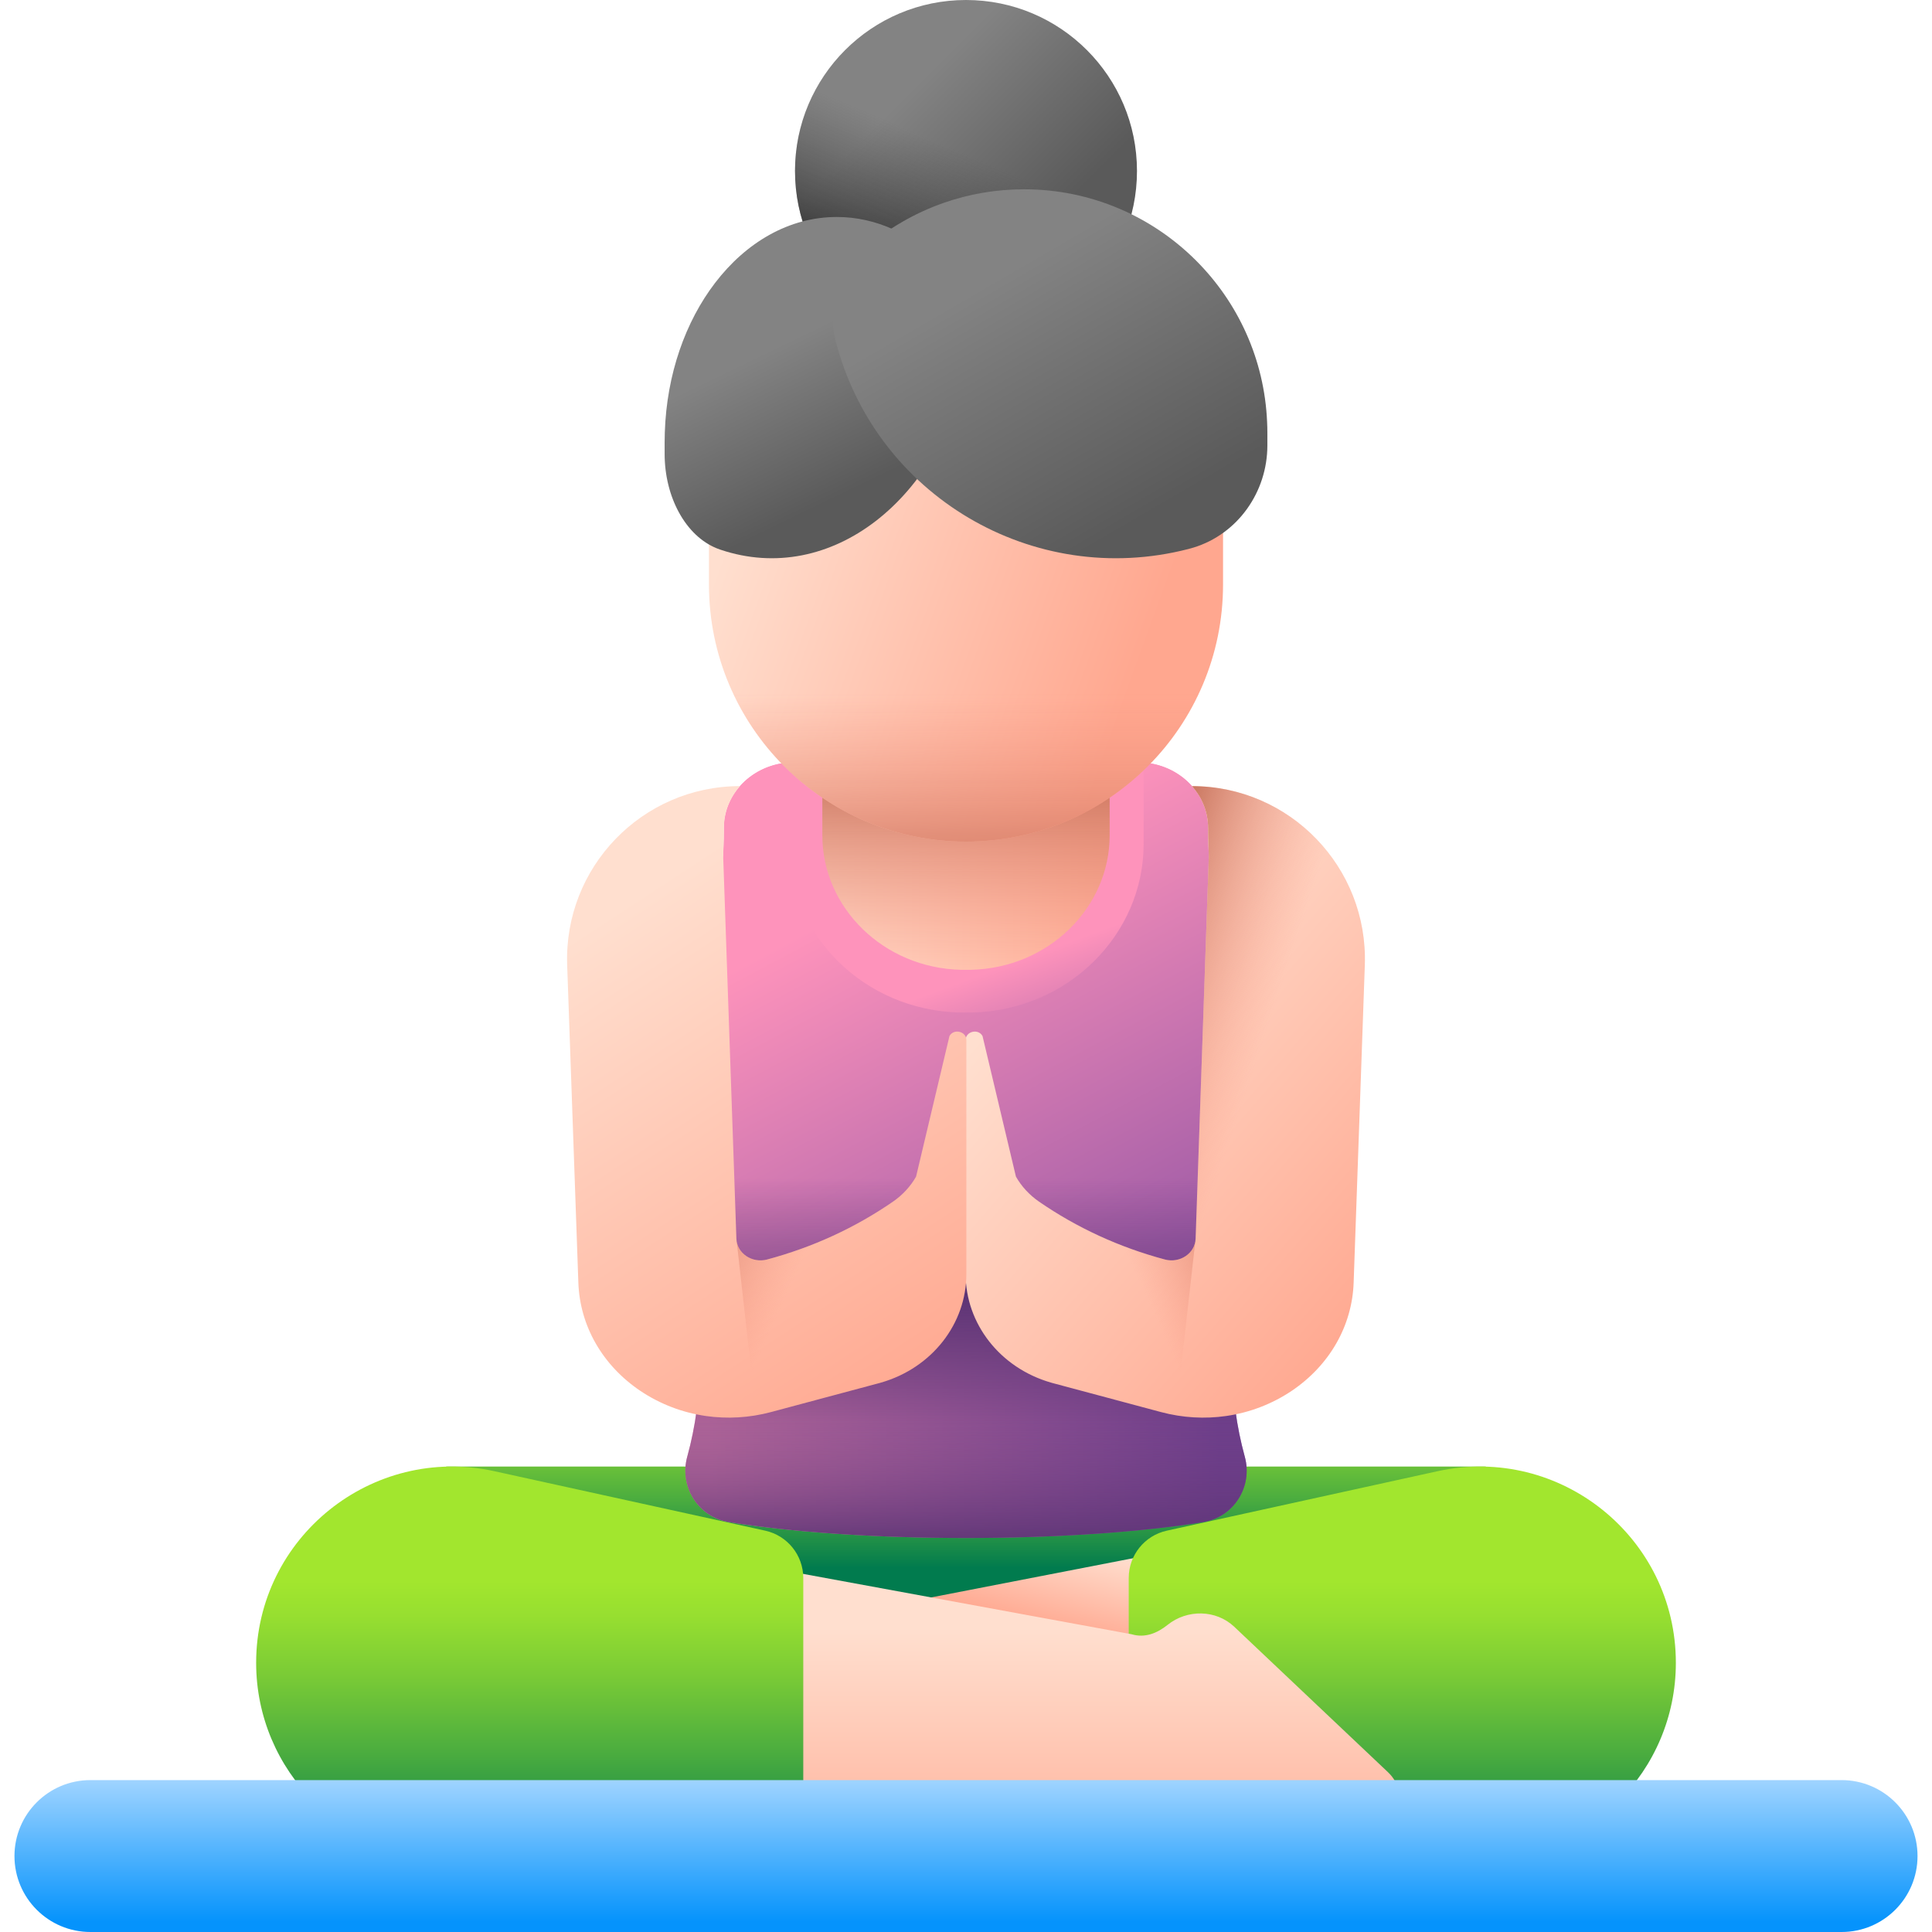 <svg xmlns="http://www.w3.org/2000/svg" xmlns:xlink="http://www.w3.org/1999/xlink" id="Capa_1" height="512" viewBox="0 0 510 510" width="512"><linearGradient id="lg1"><stop offset="0" stop-color="#a2e62e"></stop><stop offset=".123" stop-color="#97df30"></stop><stop offset=".34" stop-color="#7acb36"></stop><stop offset=".624" stop-color="#4aac3f"></stop><stop offset=".961" stop-color="#09804c"></stop><stop offset="1" stop-color="#017b4e"></stop></linearGradient><linearGradient id="SVGID_1_" gradientUnits="userSpaceOnUse" x1="255" x2="255" xlink:href="#lg1" y1="366.273" y2="413.877"></linearGradient><linearGradient id="lg2"><stop offset="0" stop-color="#ffdfcf"></stop><stop offset="1" stop-color="#ffa78f"></stop></linearGradient><linearGradient id="SVGID_2_" gradientUnits="userSpaceOnUse" x1="251.021" x2="245.019" xlink:href="#lg2" y1="398.919" y2="422.501"></linearGradient><linearGradient id="SVGID_3_" gradientTransform="matrix(-1 0 0 1 441.183 0)" gradientUnits="userSpaceOnUse" x1="71.014" x2="71.014" xlink:href="#lg1" y1="417.421" y2="490.598"></linearGradient><linearGradient id="SVGID_4_" gradientUnits="userSpaceOnUse" x1="288.178" x2="288.178" xlink:href="#lg2" y1="429.594" y2="504.966"></linearGradient><linearGradient id="SVGID_5_" gradientUnits="userSpaceOnUse" x1="139.832" x2="139.832" xlink:href="#lg1" y1="417.421" y2="490.598"></linearGradient><linearGradient id="lg3"><stop offset="0" stop-color="#fe93bb"></stop><stop offset="1" stop-color="#814aa0"></stop></linearGradient><linearGradient id="SVGID_6_" gradientUnits="userSpaceOnUse" x1="186.64" x2="321.997" xlink:href="#lg3" y1="358.104" y2="358.104"></linearGradient><linearGradient id="lg4"><stop offset="0" stop-color="#5b3374" stop-opacity="0"></stop><stop offset="1" stop-color="#5b3374"></stop></linearGradient><linearGradient id="SVGID_7_" gradientUnits="userSpaceOnUse" x1="255" x2="255" xlink:href="#lg4" y1="410.657" y2="340.637"></linearGradient><linearGradient id="SVGID_8_" gradientUnits="userSpaceOnUse" x1="255.003" x2="255.003" xlink:href="#lg4" y1="374.72" y2="409.401"></linearGradient><linearGradient id="SVGID_9_" gradientUnits="userSpaceOnUse" x1="201.557" x2="308.443" xlink:href="#lg2" y1="233.989" y2="233.989"></linearGradient><linearGradient id="lg5"><stop offset="0" stop-color="#f89580" stop-opacity="0"></stop><stop offset=".997" stop-color="#c5715a"></stop></linearGradient><linearGradient id="SVGID_10_" gradientUnits="userSpaceOnUse" x1="255" x2="255" xlink:href="#lg5" y1="257.567" y2="200.98"></linearGradient><linearGradient id="SVGID_11_" gradientUnits="userSpaceOnUse" x1="241.916" x2="260.914" xlink:href="#lg3" y1="263.539" y2="314.859"></linearGradient><linearGradient id="SVGID_12_" gradientUnits="userSpaceOnUse" x1="228.065" x2="302.936" xlink:href="#lg3" y1="237.697" y2="378.689"></linearGradient><linearGradient id="SVGID_13_" gradientUnits="userSpaceOnUse" x1="255" x2="255" xlink:href="#lg4" y1="311.009" y2="364.458"></linearGradient><linearGradient id="SVGID_14_" gradientUnits="userSpaceOnUse" x1="201.002" x2="307.888" xlink:href="#lg2" y1="117.319" y2="156.091"></linearGradient><linearGradient id="SVGID_15_" gradientUnits="userSpaceOnUse" x1="255" x2="255" xlink:href="#lg5" y1="183.166" y2="237.747"></linearGradient><linearGradient id="SVGID_16_" gradientUnits="userSpaceOnUse" x1="271.223" x2="369.713" xlink:href="#lg2" y1="259.317" y2="344.799"></linearGradient><linearGradient id="SVGID_17_" gradientUnits="userSpaceOnUse" x1="326.985" x2="288.244" xlink:href="#lg5" y1="294.138" y2="281.224"></linearGradient><linearGradient id="SVGID_18_" gradientUnits="userSpaceOnUse" x1="292.031" x2="324.29" xlink:href="#lg5" y1="319.113" y2="304.489"></linearGradient><linearGradient id="SVGID_19_" gradientUnits="userSpaceOnUse" x1="159.121" x2="244.24" xlink:href="#lg2" y1="242.526" y2="372.393"></linearGradient><linearGradient id="SVGID_20_" gradientTransform="matrix(-1 0 0 1 632.185 0)" gradientUnits="userSpaceOnUse" x1="414.217" x2="446.475" xlink:href="#lg5" y1="319.113" y2="304.489"></linearGradient><linearGradient id="lg6"><stop offset="0" stop-color="#838383"></stop><stop offset="1" stop-color="#5a5a5a"></stop></linearGradient><linearGradient id="SVGID_21_" gradientUnits="userSpaceOnUse" x1="236.994" x2="272.555" xlink:href="#lg6" y1="27.129" y2="62.69"></linearGradient><linearGradient id="SVGID_22_" gradientUnits="userSpaceOnUse" x1="256.647" x2="237.976" y1="41.232" y2="85.62"><stop offset="0" stop-color="#444" stop-opacity="0"></stop><stop offset=".313" stop-color="#363636" stop-opacity=".313"></stop><stop offset="1" stop-color="#1a1a1a"></stop></linearGradient><linearGradient id="SVGID_23_" gradientUnits="userSpaceOnUse" x1="208.658" x2="227.358" xlink:href="#lg6" y1="89.664" y2="128.31"></linearGradient><linearGradient id="SVGID_24_" gradientUnits="userSpaceOnUse" x1="263.957" x2="301.221" xlink:href="#lg6" y1="72.86" y2="136.996"></linearGradient><linearGradient id="SVGID_25_" gradientUnits="userSpaceOnUse" x1="255" x2="255" y1="469.724" y2="507.335"><stop offset="0" stop-color="#a0d4ff"></stop><stop offset="1" stop-color="#0593fc"></stop></linearGradient><g><g><g><g><path d="m117.797 387.132h274.406v54.881h-274.406z" fill="url(#SVGID_1_)"></path><g><g><path d="m303.046 410.561v73.738h-135.96v-44.102c0-6.011 5.171-10.719 11.156-10.17 11.036 1.029 22.167.472 33.057-1.646z" fill="url(#SVGID_2_)"></path><path d="m308.005 404.058 71.485-15.7c32.306-7.095 62.893 17.503 62.893 50.579 0 28.6-23.185 51.784-51.784 51.784h-79.849c-7.067 0-12.796-5.729-12.796-12.796v-61.37c0-6.008 4.182-11.208 10.051-12.497z" fill="url(#SVGID_3_)"></path></g><path d="m325.813 429.425c-4.807-4.548-12.43-4.655-17.61-.49-2.675 2.151-5.931 3.537-9.5 2.464l-91.75-16.86v69.759h152.226c9.091 0 13.644-10.399 7.216-16.481z" fill="url(#SVGID_4_)"></path><path d="m201.995 404.058-71.485-15.7c-32.306-7.095-62.893 17.503-62.893 50.579 0 28.6 23.185 51.784 51.784 51.784h79.848c7.067 0 12.796-5.729 12.796-12.796v-61.37c.001-6.008-4.181-11.208-10.05-12.497z" fill="url(#SVGID_5_)"></path></g></g><g><g><path d="m328.594 384.538c2.157 7.888-2.875 15.915-10.946 17.235-15.903 2.601-38.096 4.217-62.649 4.217-24.549 0-46.741-1.616-62.643-4.216-8.078-1.321-13.111-9.361-10.941-17.254.013-.049.027-.098.04-.146 2.116-7.709 3.272-16.067 3.299-24.799.027-10.626-1.645-20.709-4.677-29.761-3.21-9.576-.267-19.58 5.94-19.588 32.286-.009 105.678-.009 137.973 0 6.198.009 9.141 10.012 5.931 19.588-3.023 9.052-4.695 19.135-4.668 29.761.027 8.74 1.191 17.099 3.299 24.808.014.051.028.103.042.155z" fill="url(#SVGID_6_)"></path></g><path d="m323.991 310.226c-32.295-.009-105.687-.009-137.973 0-6.206.009-9.15 10.012-5.94 19.589 3.032 9.052 4.704 19.135 4.677 29.76-.027 8.732-1.183 17.09-3.299 24.799-.013.049-.027.098-.04.146-2.171 7.893 2.862 15.933 10.941 17.254 15.902 2.6 38.093 4.216 62.643 4.216 24.552 0 46.746-1.616 62.649-4.217 8.071-1.32 13.102-9.347 10.946-17.235-.014-.052-.028-.103-.042-.155-2.107-7.709-3.272-16.067-3.299-24.808-.027-10.625 1.645-20.709 4.668-29.76 3.209-9.577.266-19.58-5.931-19.589z" fill="url(#SVGID_7_)"></path><path d="m184.733 358.271c.005.436.024.867.023 1.304-.027 8.732-1.183 17.09-3.299 24.799-.013.049-.027.098-.04.147-2.171 7.892 2.862 15.933 10.941 17.254 15.902 2.6 38.094 4.216 62.643 4.216 24.552 0 46.746-1.616 62.649-4.217 8.071-1.32 13.102-9.347 10.946-17.235-.014-.052-.028-.103-.042-.155-2.107-7.709-3.272-16.068-3.299-24.808-.001-.438.018-.869.023-1.304h-140.545z" fill="url(#SVGID_8_)"></path><g><ellipse cx="255" cy="233.989" fill="url(#SVGID_9_)" rx="53.443" ry="36.938"></ellipse><ellipse cx="255" cy="233.989" fill="url(#SVGID_10_)" rx="53.443" ry="36.938"></ellipse></g><g><path d="m318.898 219.238v-.696c0-9.554-8.28-17.3-18.493-17.3-4.132 0-7.482 3.134-7.482 6.999v12.261c0 19.133-16.192 35.054-36.639 35.501-.424.009-2.146.009-2.569 0-20.447-.447-36.639-16.368-36.639-35.501v-12.261c0-3.866-3.35-6.999-7.482-6.999-10.213 0-18.493 7.745-18.493 17.3v.696c0 22.021-7.387 43.351-20.383 61.711-4.369 6.173-6.886 13.419-6.886 21.171 0 22.545 21.281 40.821 47.532 40.821 6.841 0 13.344-1.241 19.221-3.476 15.613-5.937 33.216-5.937 48.829 0 5.877 2.235 12.38 3.476 19.221 3.476 26.251 0 47.531-18.276 47.531-40.821 0-7.752-2.516-14.999-6.886-21.171-12.995-18.359-20.382-39.69-20.382-61.711z" fill="url(#SVGID_11_)"></path><path d="m318.898 219.238v-.696c0-9.085-7.488-16.53-17.005-17.239v21.471c0 23.989-20.022 43.951-45.305 44.511-.524.012-2.653.012-3.177 0-25.283-.56-45.305-20.522-45.305-44.511v-21.471c-9.517.71-17.005 8.154-17.005 17.239v.696c0 22.021-7.387 43.351-20.383 61.711-4.369 6.173-6.886 13.419-6.886 21.171 0 22.545 21.281 40.821 47.532 40.821 6.841 0 13.344-1.241 19.221-3.476 15.613-5.937 33.216-5.937 48.829 0 5.877 2.235 12.38 3.476 19.221 3.476 26.251 0 47.531-18.276 47.531-40.821 0-7.752-2.516-14.999-6.886-21.171-12.995-18.359-20.382-39.69-20.382-61.711z" fill="url(#SVGID_12_)"></path><path d="m163.833 302.121c0 22.545 21.281 40.821 47.532 40.821 6.841 0 13.344-1.241 19.221-3.476 15.613-5.937 33.216-5.937 48.829 0 5.877 2.235 12.38 3.476 19.221 3.476 26.251 0 47.531-18.276 47.531-40.821 0-.338-.011-.673-.02-1.009h-182.294c-.009.336-.02.671-.02 1.009z" fill="url(#SVGID_13_)"></path></g><g><path d="m255 222.157c-37.474 0-67.853-30.379-67.853-67.853v-34.797c0-37.474 30.379-67.853 67.853-67.853 37.474 0 67.853 30.379 67.853 67.853v34.797c0 37.475-30.379 67.853-67.853 67.853z" fill="url(#SVGID_14_)"></path><path d="m187.147 134.963v19.342c0 37.474 30.379 67.853 67.853 67.853 37.474 0 67.853-30.379 67.853-67.853v-19.342z" fill="url(#SVGID_15_)"></path></g></g><g><g><g><g><path d="m314.654 207.515c25.844 0 46.535 21.433 45.626 47.261l-2.95 83.771c-.387 11.45-6.371 21.876-16.375 28.617-5.217 3.495-11.115 5.734-17.253 6.62-5.656.818-11.519.491-17.227-1.033l-28.789-7.705c-.095-.026-.189-.052-.267-.078-13.482-3.883-22.513-15.583-22.513-28.634v-61.814c0-2.247 3.28-3.065 4.425-1.085l.034.06 8.816 37.106c1.472 2.6 3.564 4.847 6.095 6.603 4.993 3.444 10.314 6.465 15.867 9.022 5.553 2.548 11.373 4.649 17.347 6.25 3.978 1.068 7.981-1.627 8.118-5.458l3.478-100.658c0-.594-.009-1.179-.034-1.739-.009-.508-.034-1.007-.069-1.489-.052-1.3-.078-2.591-.078-3.891v-.697c.002-4.193-1.599-8.033-4.251-11.029z" fill="url(#SVGID_16_)"></path><path d="m314.653 207.515c2.652 2.996 4.253 6.836 4.253 11.028v.697c0 1.3.026 2.591.078 3.891.034.482.06.982.069 1.489.026.56.034 1.145.034 1.739l-3.478 100.658c-.009.267-.043.534-.095.792v.034l-5.148 45.749c4.459.766 8.962.826 13.336.189 6.138-.887 12.036-3.125 17.253-6.62 10.004-6.741 15.987-17.167 16.375-28.617l2.953-83.767c.902-25.825-19.785-47.262-45.63-47.262z" fill="url(#SVGID_17_)"></path><path d="m315.517 327.809-5.149 45.784c-1.3-.225-2.6-.496-3.891-.846l-28.79-7.703c-.092-.026-.183-.052-.275-.078-13.467-3.88-22.51-15.581-22.51-28.629v-61.814c0-2.25 3.283-3.068 4.43-1.084l.031.055 8.814 37.11c1.501 2.638 3.639 4.91 6.222 6.687 9.963 6.85 21.167 11.993 33.092 15.189 3.699.984 7.414-1.273 8.026-4.671z" fill="url(#SVGID_18_)"></path></g></g></g><g><g><g><path d="m195.346 207.515c-25.844 0-46.535 21.433-45.626 47.261l2.95 83.771c.387 11.45 6.371 21.876 16.375 28.617 5.217 3.495 11.115 5.734 17.253 6.62 5.656.818 11.519.491 17.227-1.033l28.789-7.705c.095-.026.189-.052.267-.078 13.482-3.883 22.513-15.583 22.513-28.634v-61.814c0-2.247-3.28-3.065-4.425-1.085l-.034.06-8.816 37.106c-1.472 2.6-3.564 4.847-6.095 6.603-4.993 3.444-10.314 6.465-15.867 9.022-5.553 2.548-11.373 4.649-17.347 6.25-3.978 1.068-7.981-1.627-8.118-5.458l-3.478-100.658c0-.594.009-1.179.034-1.739.009-.508.034-1.007.069-1.489.052-1.3.078-2.591.078-3.891v-.697c-.002-4.193 1.599-8.033 4.251-11.029z" fill="url(#SVGID_19_)"></path><path d="m194.483 327.809 5.149 45.784c1.3-.225 2.6-.496 3.891-.846l28.79-7.703c.092-.026.183-.052.275-.078 13.467-3.88 22.511-15.581 22.511-28.629v-61.814c0-2.25-3.283-3.068-4.43-1.084l-.031.055-8.814 37.11c-1.501 2.638-3.639 4.91-6.222 6.687-9.963 6.85-21.167 11.993-33.092 15.189-3.7.984-7.415-1.273-8.027-4.671z" fill="url(#SVGID_20_)"></path></g></g></g></g></g><g><g><circle cx="255" cy="45.135" fill="url(#SVGID_21_)" r="45.135"></circle><path d="m209.865 45.135c0 24.928 20.208 45.135 45.135 45.135s45.135-20.208 45.135-45.135c0-9.03-2.662-17.433-7.229-24.488h-75.812c-4.567 7.055-7.229 15.458-7.229 24.488z" fill="url(#SVGID_22_)"></path></g><g><path d="m175.447 116.706v3.12c0 11.34 5.515 21.623 13.81 24.937.268.107.538.207.811.3.056.02.117.04.172.06 28.938 9.718 58.418-13.072 65.845-50.907.015-.073.03-.152.046-.225.011-.055.021-.111.032-.166 1.518-8.043-.657-16.518-5.435-21.957-4.31-4.906-9.333-8.766-14.84-11.278-4.695-2.147-9.739-3.314-14.991-3.314-12.553 0-23.914 6.655-32.137 17.407-7.797 10.188-12.776 24.068-13.267 39.466-.031.847-.046 1.702-.046 2.557z" fill="url(#SVGID_23_)"></path><path d="m334.553 114.22v3.373c0 12.26-7.796 23.376-19.52 26.959-.378.116-.761.224-1.147.324-.079.022-.165.043-.244.064-40.904 10.506-82.575-14.132-93.074-55.036-.022-.079-.043-.165-.065-.244-.015-.06-.03-.12-.045-.18-2.145-8.695.928-17.858 7.683-23.738 6.093-5.304 13.192-9.476 20.976-12.192 6.636-2.322 13.766-3.583 21.19-3.583 17.743 0 33.803 7.195 45.426 18.818 11.021 11.014 18.059 26.02 18.754 42.667.045.919.066 1.844.066 2.768z" fill="url(#SVGID_24_)"></path></g></g></g><g><path d="m23.869 510h462.261c11.073 0 20.049-8.976 20.049-20.049 0-11.073-8.976-20.049-20.049-20.049h-462.261c-11.073 0-20.049 8.976-20.049 20.049 0 11.073 8.976 20.049 20.049 20.049z" fill="url(#SVGID_25_)"></path></g></g></svg>